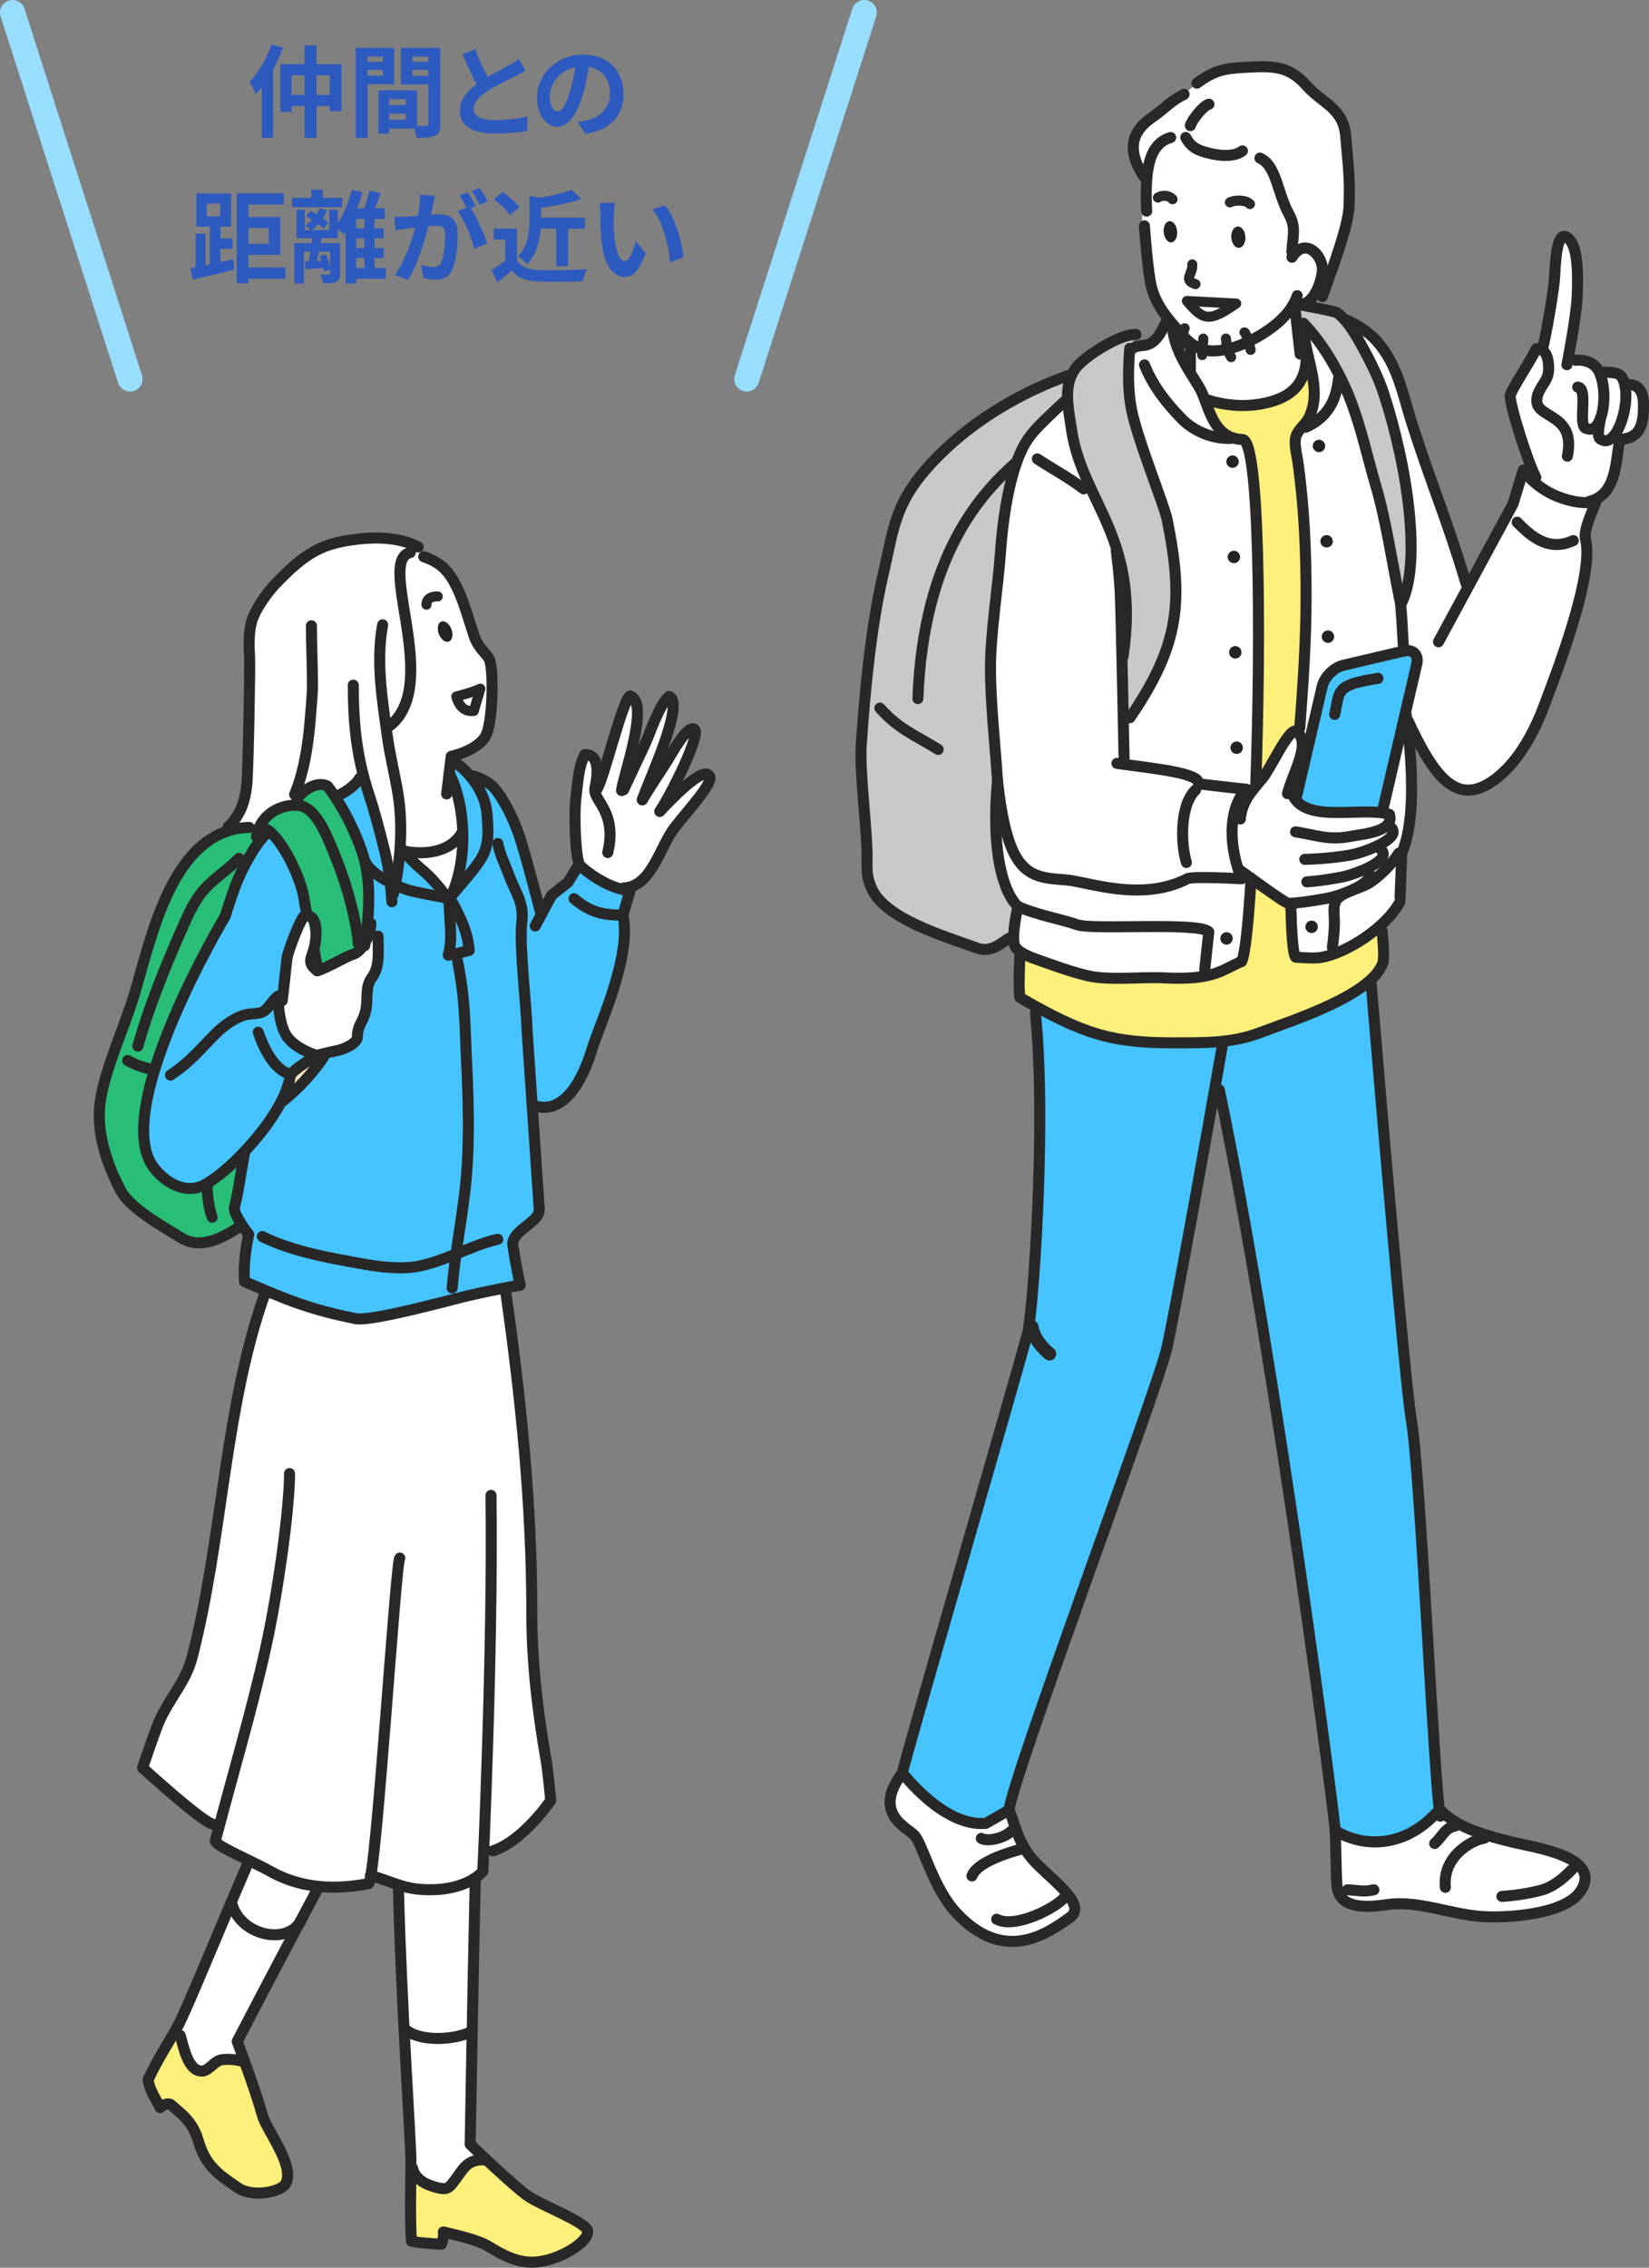 <?xml version="1.0" encoding="UTF-8"?>
<svg id="_レイヤー_2" data-name="レイヤー 2" xmlns="http://www.w3.org/2000/svg" viewBox="0 0 328.73 451.75">
  <rect x="0" y="0" width="328.73" height="451.75" fill="#808080" stroke="none"/>
  <defs>
    <style>
      .cls-1 {
        stroke: #98deff;
        stroke-width: 5px;
      }

      .cls-1, .cls-2, .cls-3, .cls-4 {
        fill: none;
        stroke-linecap: round;
        stroke-linejoin: round;
      }

      .cls-2 {
        stroke-width: 2.65px;
      }

      .cls-2, .cls-3, .cls-4 {
        stroke: #282828;
      }

      .cls-3 {
        stroke-width: 2px;
      }

      .cls-4 {
        stroke-width: 2.2px;
      }

      .cls-5 {
        fill: #46c4ff;
      }

      .cls-5, .cls-6, .cls-7, .cls-8, .cls-9, .cls-10, .cls-11, .cls-12 {
        stroke-width: 0px;
      }

      .cls-6 {
        fill: #28be78;
      }

      .cls-7 {
        fill: #2d5abe;
      }

      .cls-8 {
        fill: #232323;
      }

      .cls-9 {
        fill: #c8c8c8;
      }

      .cls-10 {
        fill: #fff;
      }

      .cls-11 {
        fill: #ffef7b;
      }

      .cls-12 {
        fill: #f5e5c0;
      }
    </style>
  </defs>
  <g id="_イラスト" data-name="イラスト">
    <g>
      <path class="cls-10" d="m301.21,366.9c-4.57-1.15-11.52-3.31-14.91-6.75l-20.13,4.51c.18,3.72.16,8.66.38,11.06.41,4.52,5.62,4.33,10.04,3.69,6.09-.89,12.63,1.96,18.79,2.38,4.91.34,16.5-.35,19.65-4.97,4.76-6.98-9.26-8.78-13.8-9.92Z"/>
      <path class="cls-10" d="m205.77,370.32c-3.07-3.57-3.71-7.96-4.61-9.73l-21.27-7.42c-6.16,8.22,1.07,10.86,2.46,12.53,1.67,2,3.7,10.48,8.32,15.41,9.42,10.05,17.87,4.31,22.68.81,3.6-2.63-4.54-8.04-7.59-11.59Z"/>
      <path class="cls-5" d="m285.79,345.85c-1.35-20.98-3.14-55.53-4.43-62.93-1.31-7.49-6.54-69.25-8.01-86.89l-33.36,1.13-33.8,2.56c2.68,22.09-.28,62.04-1.32,65.84-3.88,14.14-24.55,85.13-24.97,87.6,0,0,8.21,10.85,16.64,10.06l4.63-2.64c.41-5.75,29.64-84.08,31.43-91.94,1.24-5.44,6.16-32.33,10.04-54.39l.44,2.83c11.3,54.06,23.17,146.21,23.11,147.58,5.94,3.57,13.87,3.18,20.03-3.39l-.41-15.43Z"/>
      <path class="cls-9" d="m227.3,71.6c-10.02.58-27.89,6.74-40.35,19.36-8.61,8.72-8.62,13.66-10.93,23.65-2.41,10.42-3.62,23.16-4.34,33.98-.34,5.15,1.21,17.02,1.17,22.09-.02,2.5-.14,3.94.88,6.25,2.6,5.93,13.5,9.25,20.95,11.91,4.59,1.64,7.61-2.34,10.48-3.7l39.85-107.43c-4.37-2.35-12.88-6.4-17.71-6.12Z"/>
      <path class="cls-10" d="m318.12,99.96s-2.85.81-7.53-1.02c-4.68-1.83-6.92-5.29-6.92-5.29l-2.04,6.72-9.04,16.72c-.1-.31-.21-.59-.32-.84-1.08-2.34-6.74-20.15-10.88-32.19-1.88-5.45-2.79-11.5-6.9-16.08-3.76-4.19-11.74-7.4-16.95-4.44l1.64,6.98s2.17,7.91-7.69,10.17c-9.86,2.26-11.04-1.13-11.04-1.13l-3.15-5.86-.39-6.51c-3.05-1.02-3.47-3.33-4.27-3.46-1.05-.16-1.79,3.93-4.48,4.88-8.55,3.05-14.6,9.99-18.38,13.61-3.66,3.51-5.72,7.37-7.39,12.02-1.89,5.25-2.53,10.02-2.92,15.62-.48,7.01-2.01,16.19-2.01,23.21s.45,11.46,1.2,20.75c1.02.41-1.36,10.31-.54,17.1.81,6.78,4.19,8.8,4.19,8.8.04,3.77-1,6.95.01,8.68,0,0,6.11,3.96,13.44,5.86,8.95.81,12.45,1.16,24.69.54,5.43-.27,6.88-3.56,12.48-5.7,0,0,4.07,2.98,6.78,1.9,0,0,.81,0,6.51-1.09,5.7-1.09,12.82-10.18,12.82-10.18l.39-9.75s1.47-3.37,2.26-9.92l-1.34-17.6c.86-1.74.4,1.18.4,1.18,5.24,11.4,9.65,16.43,16.23,12.32,5.29-3.3,8.8-9.87,10.97-15.72,1.9-5.11,9.97-25.64,8.14-32.77-.5-1.96,1.52-5.88,2.04-7.53Z"/>
      <path class="cls-11" d="m275.45,184.22s-7.33,8.41-17.16,6.45c-3.53-.7,1.97-58.28,2.24-67.24.27-8.96-2.09-36.74-2.09-36.74,0,0,3.72-3.97,3.72-8.04s-1.53-6.7-1.53-6.7c0,0-2.96,7.79-9.13,8.74-6.17.95-11.04-1.13-11.04-1.13l3.24,6.96s4.88.27,5.97,3.8.85,35.81.85,35.81c0,0,.24,29.31-.03,37.45-.27,8.14-2.98,27.95-2.98,27.95l-7.06,3.26-23.48-.4-13.64-4.27c-.19,4.08-.23,7.35,0,8.57,12.54,7.3,18.33,9.05,30.59,9.03,6.18,0,11.65.12,17.25-2.02,6.03-2.3,22.61-7.48,24.56-14.1.41-2.88-.01-5.5-.28-7.4Z"/>
      <path class="cls-5" d="m279.83,129.71l-12.05,2.84c-1.87.44-3.76,2.33-4.19,4.2l-8.76,37.56c-.44,1.87.74,3.04,2.61,2.6l12.05-2.84c1.87-.44,3.76-2.33,4.19-4.2l8.76-37.56c.44-1.87-.74-3.04-2.61-2.6Z"/>
      <path class="cls-10" d="m277.33,164.86s.7.8-.33-2.63c-5.58-1.74-18.15,2.38-19.63-5.02l-.51.15c1.3-4.19,4.51-9.65,1.5-11.73-1.5-.51-5.06,7.45-6.66,9.37-1.97,2.35-1.69,1.8-1.69,1.8-.2.09-.59.13-1.14.14-3.62,5.12-5.21,10.32-1.95,16.31.03,0,.07,0,.1,0l.25-.98c2.22,3.2,8.92,7.72,9.6,7.7,1.93-.06,4.71-.44,7.89-1.05,2.41-.46,10.11-3.21,7.89-5.42,0,0,4.12-2.78,2.71-4.19l-1.27-.58c2.44-1.09,4.53-2.57,3.24-3.86Z"/>
      <path class="cls-10" d="m324.69,76.6l-.72.48c-.09-.51-.2-.99-.38-1.43-.6-1.47-1.8-1.41-3.68-1.53,0,0-.71.79-1.17-.15-.79-1.59-1.65-2.17-3.7-2l-2.34-.66s1.52-8.02,1.7-12.09c.12-2.74.38-9.07-1.35-11.27-2.99-3.81-2.98,5.95-3.18,7.88-.39,3.83-2.43,13.93-2.43,13.93-.32-.2-.7-.31-1.19-.27-.75,1.81-4.96,8.11-5.17,9.26-.27,1.49,2.59,10.42,4.23,13.51l-.86,2.23c3.64,3.24,7.84,5.23,12.18,5.98.06-.2.12-.39.17-.56,5.44-1.34,6.07-11.04,6.07-11.04l.08-1.36c2.35-.07,4.4-1.04,4.64-5.17.16-2.77.09-5.65-2.9-5.73Z"/>
      <path class="cls-9" d="m275.83,78.34c-1.03-3.16-2.66-6.35-4.25-9.27-.99-1.82-2.81-5.12-5.01-6.76-.42-.31-7.53-.5-7.95-.56l.24,2.41c.94.94,2.24.44,3.07,1.61,0,0,6.72,11.6,12.25,30.73,1.74,6,2.96,13.14,4.17,19.53l-.18,7.19c5.39-8.32,2.55-29.79-2.37-44.88Z"/>
      <path class="cls-9" d="m232.68,103.6c-.53-2.63-4.43-12.33-6.31-18.83l-1.15-15.37,1.23-2.77c-3.12-.09-9.07,3.7-11.32,5.93-3.45,3.42-2.19,8.44-1.55,12.86,1.91,13.1,6.78,12.51,10.31,30.69l-.54,11.13.54,17.64c9.86-15.41,12.11-24.7,8.8-41.28Z"/>
      <path class="cls-10" d="m268.9,28.27c-.47-2.35-.21-5.4-3.64-7.69-2.43-1.62-5.02-2.81-5.02-2.81,0,0-1.27-4.13-7.27-4.66-3.3-.29-11.24,1.1-11.24,1.1l-5.37,4.24s-5.78,3.76-8.08,5.14c-4.41,2.63-.74,10.79-.74,10.79l32.02,21.93,4.13,2.31,4.81-11.11s1.31-2.62,1.03-7.02c-.28-4.4-.63-12.21-.63-12.21Z"/>
      <path class="cls-10" d="m250.76,29.45s-6.91,3.4-10.89,1.23-5.22-3.49-5.22-3.49c0,0-4.25,1.4-5.56,3.41-1.32,2.01-1.38,12.01-1.38,12.01,0,0-.39,8.58,1.39,14.57,1.79,6,8.2,11.6,8.2,11.6v4.93s1.54,8.32,11.4,7.5c11.76-.98,11.91-9.24,11.91-9.24l-1.44-1.44-1.03-10.48s3.39,1.21,4.72-3.29c1.33-4.5.63-5.65-1.23-6.99-1.86-1.33-3.49,0-3.49,0l-.15-5.44-7.25-14.9Z"/>
      <g>
        <path class="cls-4" d="m228.14,44.99c.29,4.14.75,8.82,1.25,11.48.8,4.23,3.65,7.37,6.59,10.57,2.97,3.24,5.67,3.27,9.33,2.36,3-.74,11.4-4.62,13.29-10.5"/>
        <path class="cls-3" d="m237.68,52.67c.14,2.06-1.92,3.08.64,3.93"/>
        <path class="cls-8" d="m245.46,47.35c.08,1.17.78,2.08,1.55,2.02.78-.06,1.34-1.05,1.26-2.22-.08-1.17-.78-2.08-1.55-2.02-.78.06-1.34,1.05-1.26,2.22Z"/>
        <path class="cls-8" d="m231.99,46.29c.11,1.17.8,2.07,1.53,2,.74-.07,1.25-1.07,1.14-2.24-.11-1.17-.8-2.06-1.54-1.99-.74.07-1.25,1.07-1.14,2.24Z"/>
        <path class="cls-4" d="m233.37,27.4c-4.56,1.3-5.15,7.03-4.78,14.65"/>
        <path class="cls-4" d="m257.56,51.25c2.65-4.24,6.33-.24,6.05,2.76-.2,2.13-1.77,7.31-5.19,6.58"/>
        <path class="cls-3" d="m245.18,40.32c.71-.44,3.1-.62,4,.33"/>
        <path class="cls-3" d="m230.83,39.36c.71-.44,2.02-.62,2.92.33"/>
        <path class="cls-4" d="m238.6,16.57c3.6-2.63,5.47-2.94,10.1-3.18,5.17-.27,8.3-.23,11.74,3.65,3.25,3.66,7.38,4.46,7.84,10.19.47,5.87.89,8.13.64,14.01-.17,3.9-3.34,12.39-5.31,17.83"/>
        <path class="cls-4" d="m251.17,31.5c3.29,1.44,3.49,7.01,5.75,11.09,1.51,2.72.78,4.38.62,7.6"/>
        <path class="cls-4" d="m236.05,18.79c-2.69,1.31-3.72,2.75-6.34,4.56-2.88,1.99-5.96,5.38-1.65,11.85"/>
        <path class="cls-3" d="m236.61,59.96c3.38,4,4.47,4.19,9.83.51l-9.83-.51Z"/>
        <path class="cls-4" d="m241.01,20.76c-1.05.19-3.43,3.15-3.71,4.27"/>
        <path class="cls-4" d="m273.35,196.03c1.47,17.63,6.7,79.4,8.01,86.89,1.8,10.3,4.56,73.17,5.75,78.88"/>
        <path class="cls-4" d="m286.2,361.29c-6.16,6.57-14.1,6.97-20.04,3.38.51,2.04-11.59-92.53-23.09-147.58"/>
        <path class="cls-4" d="m243.77,207.74c-3.99,22.91-9.81,54.91-11.18,60.91-1.79,7.86-31.02,86.19-31.43,91.94l-4.63,2.64c-8.42.78-16.64-10.06-16.64-10.06.42-2.47,21.09-73.46,24.97-87.6,1.01-3.68,3.82-41.27,1.56-63.69"/>
        <path class="cls-4" d="m287.44,360.87c3.4,3.44,9.21,4.88,13.78,6.03,4.54,1.14,18.56,2.94,13.8,9.92-3.15,4.63-14.74,5.31-19.65,4.97-6.16-.42-12.7-3.27-18.79-2.38-4.42.65-9.63.83-10.04-3.69-.22-2.4-.19-7.34-.38-11.06"/>
        <path class="cls-4" d="m313.37,372.44c-1.98,2.04-4.03,3.56-6.16,4.11-2.65.69-5.33,1.08-7.81,1.23"/>
        <path class="cls-4" d="m295.91,366.18c-2.52.37-8.39,3.63-7.77,9.79"/>
        <path class="cls-4" d="m290.11,363.75c-2.22.49-2.34,1.88-4.11,3.49"/>
        <path class="cls-4" d="m273.88,376.47c-2.27.45-2.45.16-5.25-.01"/>
        <path class="cls-4" d="m201.16,360.59c.9,1.77,1.54,6.15,4.61,9.73,3.04,3.55,11.19,8.96,7.59,11.59-4.81,3.51-13.26,9.24-22.68-.81-4.62-4.93-6.65-13.41-8.32-15.41-1.4-1.67-8.63-4.31-2.46-12.53"/>
        <path class="cls-4" d="m212.55,377.19c.32,1.63-9.73,7.37-13.86,5.14"/>
        <path class="cls-4" d="m204.22,368.21s-9.23,2.11-10.46,5.5"/>
        <path class="cls-4" d="m201.58,364.78c-1.37,1.42-4.78,2.16-5.96,1.44"/>
        <line class="cls-4" x1="258.25" y1="62.21" x2="259.18" y2="70.53"/>
        <line class="cls-4" x1="237.3" y1="68.78" x2="237.3" y2="73.71"/>
        <path class="cls-4" d="m260.41,70.94c0,6.57-4.37,8.6-8.63,9.45-3.93.78-7.81.35-11.33-.81"/>
        <path class="cls-4" d="m268.27,63.7c2.45,1.03,4.68,2.57,6.21,4.28,4.11,4.58,5.16,10.59,6.9,16.08,3.88,12.2,7.27,19.96,10.88,32.19"/>
        <path class="cls-4" d="m247.26,163.14c.34-3.36,1.85-5.04,4.44-8.13,1.6-1.91,5.16-9.87,6.66-9.37,3.19,2.2-.6,8.2-1.71,12.46"/>
        <path class="cls-4" d="m257.36,157.22c1.48,7.39,14.05,3.28,19.63,5.02,1.05,3.49-5.37,3.91-7.78,4.38-4.32.82-6.71-.24-10.94-.91"/>
        <path class="cls-4" d="m277.33,164.86c2.22,2.22-5.48,4.96-7.89,5.42-4.32.83-9.33.91-9.33.91"/>
        <path class="cls-4" d="m275.36,169.3c2.22,2.22-5.48,4.96-7.89,5.42-4.32.83-6.95.95-6.95.95"/>
        <path class="cls-4" d="m272.64,173.49c2.22,2.22-5.48,4.96-7.89,5.42-3.18.61-5.96.99-7.89,1.05-.68.02-9-6.15-9.85-6.72"/>
        <path class="cls-4" d="m275.63,161.45l6.8-29.15c.44-1.87-.74-3.04-2.61-2.6l-12.05,2.84c-1.87.44-3.76,2.33-4.19,4.2l-5.13,22"/>
        <path class="cls-3" d="m248.09,66.21c.34.1,1.04,2.7,1.23,3.49"/>
        <path class="cls-3" d="m244.39,67.45c.1,1.27.35,2.6,1.03,3.7"/>
        <path class="cls-3" d="m239.87,67.45c.04,1.12-.27,2.19-.21,3.29"/>
        <path class="cls-3" d="m236.17,65.39c-.54,1.11-.47,2.32-.82,3.49"/>
        <path class="cls-4" d="m224.09,151.25s-.6-30.18-.77-33.21c-.21-3.88-.59-6.54-.79-8.38"/>
        <path class="cls-4" d="m212.2,79.97c-.81.73-1.61,1.49-2.42,2.26-3.66,3.51-5.38,5.08-7.06,9.72-1.89,5.25-2.87,12.31-3.26,17.91-.48,7.01-2.01,16.19-2.01,23.21s.96,15.47,1.4,22.45c2.04,18.52,6.08,19.27,13.43,19.74,4.43.29,15.07,4.57,24.42-.2,1.1-.56,10.69,0,10.79,0,0,0-2.24-5.29-1.83-10.58.41-5.29,2.82-7.26,2.82-7.26-1.66-.12-9.54-1.08-9.54-1.08.35-2.2-9.16-3.05-16.28-4.07"/>
        <path class="cls-4" d="m232.64,63.74c-2.85,6.72-4.8,4.37-6.68,5.57"/>
        <path class="cls-4" d="m259.84,64.42c3.89,3.9,7.44,10.16,9.43,15.4,2.24,5.9,3.27,11.09,4.93,16.69,2.06,6.96,3.33,15.49,4.76,22.55"/>
        <path class="cls-4" d="m258.41,60.59c.42.06,7.74,1.41,8.16,1.72,2.2,1.64,4.01,4.94,5.01,6.76,1.59,2.91,3.22,6.11,4.25,9.27,4.92,15.09,7.49,33.97,3.55,41.84"/>
        <path class="cls-4" d="m212.78,74.87c-8.62,3.09-18.23,8.39-25.83,16.08-8.61,8.72-8.62,13.66-10.93,23.65-2.41,10.42-3.62,23.16-4.34,33.98-.34,5.15,1.21,17.02,1.17,22.09-.02,2.5-.14,3.94.88,6.25,2.6,5.93,13.5,9.25,20.95,11.91,2.76.99,4.48-.62,6.41-1.91"/>
        <path class="cls-4" d="m175.41,141.06c3.69,4.15,6.85,5.29,11.62,8.23"/>
        <path class="cls-4" d="m225.22,69.4c-.29,3.86-.48,8.04.38,12.32,1.19,5.97,6.47,18.79,7.09,21.88,3.2,15.99,2.6,24.72-7.44,39.38"/>
        <path class="cls-4" d="m226.45,66.63c-3.12-.09-9.07,3.7-11.32,5.93-3.45,3.42-2.19,8.44-1.55,12.86,2.16,14.79,13.84,21.46,10.31,45.34"/>
        <path class="cls-4" d="m202.72,91.96c-7.06,6.24-18.64,18.46-19.74,47.2"/>
        <path class="cls-4" d="m236.38,27.39c.93,1.69,1.89,2.32,3.7,2.87,2.18.67,5.66,1.26,7.6-.2"/>
        <path class="cls-4" d="m278.96,119.06c.45,1.38.55,6.01.86,10.65"/>
        <path class="cls-4" d="m306.17,95.12c-1.63-3.09-5.36-14.89-5.09-16.38.21-1.15,4.42-7.44,5.17-9.26,2.09-.18,2.46,2.25,2.48,3.78.04,2.44-1.31,3.17-2.06,5.07-2.19,5.57,7.74,2.99,5.79,12.54"/>
        <path class="cls-4" d="m307.49,69.56c.52-1.9,1.99-9.91,2.38-13.74.2-1.93.19-11.68,3.18-7.88,1.73,2.2,1.47,8.52,1.35,11.27-.18,4.07-2.03,13.45-2.03,13.45"/>
        <path class="cls-4" d="m314.52,77.11c2.25.23-.18,8.11,1.81,8.26,3.13,1.31,4.51-7.17,2.41-11.4-.79-1.59-2.61-2.37-4.65-2.2"/>
        <path class="cls-4" d="m319.08,83.23c-.37,2.04-.82,4.13.18,4.35,3.01,1.8,6.14-7.51,4.33-11.92-.6-1.47-1.8-1.41-3.68-1.53"/>
        <path class="cls-4" d="m324.69,76.6c2.98.08,3.06,2.96,2.9,5.73-.24,4.13-2.28,5.1-4.64,5.17"/>
        <path class="cls-4" d="m322.83,88.05c-.79,4.15-.59,10.52-6.03,11.85"/>
        <path class="cls-4" d="m286.77,127.85l14.86-27.48,2.04-6.72s2.24,3.46,6.92,5.29c4.68,1.83,7.53,1.02,7.53,1.02-.51,1.65-2.54,5.57-2.04,7.53,1.83,7.12-6.24,27.66-8.14,32.77-2.17,5.85-5.68,12.41-10.97,15.72-6.57,4.11-10.99-.92-16.23-12.32"/>
        <path class="cls-4" d="m275.53,185.44c.2,2.36.42,4.6.2,6.18-1.95,6.62-18.53,11.8-24.56,14.1-5.6,2.14-11.07,2.01-17.25,2.02-12.26.01-18.05-1.74-30.59-9.03-.24-1.22-.2-4.49,0-8.57"/>
        <path class="cls-4" d="m266.07,142.32c.62-2.67.46-4.43,2.26-5.5,1.68-1,4.46-1.33,6.37-1.69"/>
        <path class="cls-4" d="m202.92,180.56c3.46,1.63,8.61,2.53,11.83,3.66,3.14,1.1,24.6-.61,26.22,1.43l-.81,7.53"/>
        <path class="cls-4" d="m228.16,72.69c1.61,4.1,4.35,7.62,7.45,10.77,2.36,2.4,6,3.99,9.65,3.88"/>
        <path class="cls-4" d="m249.41,174.95c-.56,9.19-1.24,15.6-1.92,16.6"/>
        <path class="cls-4" d="m233.86,66.18c.66,4.04,3.01,7.39,5.13,10.83,2.03,3.28,2.4,10.33,8.71,10.54,3.42.11,3.69,38.23,2.65,68.45"/>
        <path class="cls-4" d="m198.85,155.53c-1.83,20.56,4.07,25.03,4.07,25.03,0,0-1.38,6.1-.62,7.84.65,1.49,3.58,2.45,5.01,2.95,3.18,1.12,6.35,2.3,9.64,3.05,4.19.95,10.75.18,15.07.4,10.04.52,11.54-1.6,15.47-3.26"/>
        <path class="cls-4" d="m257.35,181.1c.08,3.42.33,8.97.93,9.57,0,0,3.53.33,5.09.06,5.07-.89,12.78-5.8,15.67-10.99.07-.12.39-9.75.39-9.75,3.88-8.84.81-27.28.92-27.52"/>
        <path class="cls-4" d="m259.84,64.42c0,6.5,3.97,12.66,1.14,18.7-.62,1.32-2.06,2.33-2.55,3.59-.57,1.44.06,3.67.27,5.1,1.3,8.97,1.68,18.15,1.67,27.23-.01,8.68-.6,17.34-1.26,25.99"/>
        <path class="cls-4" d="m278.84,169.98c-1.39,2.17-3.42,4.19-5.54,5.7-1.75,1.25-5.47,1.89-6.77,3.46-.92,1.11-.49,3.27-.51,4.77-.02,2.21-.41,4.8-.41,4.8"/>
        <path class="cls-4" d="m238.34,157.36c-3.21,3.1-2.93,10.9-1.83,14.45"/>
        <path class="cls-4" d="m302.45,104.03c3.07,3.18,6.5,5.81,11.19,3.66"/>
        <path class="cls-4" d="m260.32,85.11c4.16-1.87,6.05-5.14,6.5-9.62"/>
        <path class="cls-8" d="m246.95,91.96c0,.69-.56,1.24-1.24,1.24s-1.24-.56-1.24-1.24.56-1.24,1.24-1.24,1.24.56,1.24,1.24Z"/>
        <path class="cls-8" d="m247.22,110.95c0,.69-.56,1.24-1.24,1.24s-1.24-.56-1.24-1.24.56-1.24,1.24-1.24,1.24.56,1.24,1.24Z"/>
        <path class="cls-8" d="m247.5,129.95c0,.69-.56,1.24-1.24,1.24s-1.24-.56-1.24-1.24.56-1.24,1.24-1.24,1.24.56,1.24,1.24Z"/>
        <path class="cls-8" d="m247.77,148.95c0,.69-.56,1.24-1.24,1.24s-1.24-.56-1.24-1.24.56-1.24,1.24-1.24,1.24.56,1.24,1.24Z"/>
        <circle class="cls-8" cx="244.51" cy="186.94" r="1.24"/>
        <path class="cls-8" d="m264.18,88.84c0,.69-.56,1.24-1.24,1.24s-1.24-.56-1.24-1.24.56-1.24,1.24-1.24,1.24.56,1.24,1.24Z"/>
        <path class="cls-8" d="m265.7,107.83c0,.69-.56,1.24-1.24,1.24s-1.24-.56-1.24-1.24.56-1.24,1.24-1.24,1.24.56,1.24,1.24Z"/>
        <path class="cls-8" d="m265.97,126.83c0,.69-.56,1.24-1.24,1.24s-1.24-.56-1.24-1.24.56-1.24,1.24-1.24,1.24.56,1.24,1.24Z"/>
        <path class="cls-8" d="m262.71,184.63c0,.69-.56,1.24-1.24,1.24s-1.24-.56-1.24-1.24.56-1.24,1.24-1.24,1.24.56,1.24,1.24Z"/>
        <path class="cls-4" d="m206.79,91.42c3.08,2.04,6.28,3.71,9.23,5.97"/>
        <path class="cls-2" d="m205.71,264.33c.29,2.23,2.32,4.43,3.52,5.37"/>
      </g>
    </g>
    <g>
      <path class="cls-10" d="m45.82,379.61c-4.67,11.02-9.13,21.78-10.41,24.08.38,1.31.71,2.45.75,2.58.61,2.22,1.52,6.26,4.06,6.31,1.34.02,2.39-1.84,3.71-2.19,1-.26,4.35.3,4.92.55-.88-2.45-1.56-4.27-1.56-4.27,0,0,5.71-10.91,11.52-21.88-5.9,2.44-10.25-.59-12.99-5.18Z"/>
      <path class="cls-10" d="m58.08,386.1c6.41-12.11,13.83-25.88,16.66-30.24l-17.25-1.85c-2.18,3.46-7.03,14.66-11.67,25.6,2.73,4.59,7.44,7.28,12.26,6.49Z"/>
      <path class="cls-11" d="m48.85,410.94c-.58-.25-1.02-.44-1.12-.46-1.18-.25-2.81-.35-3.81-.09-1.31.35-2.36,2.21-3.71,2.19-2.54-.05-3.46-4.09-4.06-6.31-.03-.13-.37-1.27-.75-2.58,0,0,0,.02-.01.03-2.52,4.5-3.7,6.01-5.87,10.56.28,2.16,1.49,3.72,2.38,5.58,1.44-1.19,2.17-.58,2.17-.58,1.87,1.73,4.27,3.15,5.44,7.17,1.5,5.13,4.21,6.84,7.87,9.36,3.06,2.11,8.77.76,9.56-.78,1.9-3.67-3.84-10.64-4.66-13.68-.71-2.64-2.26-7.09-3.44-10.4Z"/>
      <path class="cls-11" d="m105.29,437.5c-1.75-1.2-5.49-4.61-8.24-7.19-.35-.02-.58-.03-.62-.03-3.39-.18-4.22,2.08-5.95,4.3-.9,1.16-1.32,1.74-3.25,1.23-1.21-.32-3.71-.98-4.7-3.05-.03-.07-.27-.52-.61-1.16-.02,4.86-.2,10.23.11,14.89,2.05.41,3.49.41,5.96.62.67-1.75.41-2.46.41-2.46,2.48.59,6.76,1.51,9.09,2.93,4.57,2.78,7.86,4.06,12.96,2.26,3.5-1.23,6.92-3.68,6.7-5.39-.22-1.72-9.27-5.14-11.86-6.93Z"/>
      <path class="cls-10" d="m94.11,405.48c.38-20.72.97-49.69,1.36-55.88l-15.41,4.31c-1.45,8.33-.56,31.49.42,50.23,4.54,1.75,9.34,2.44,13.62,1.33Z"/>
      <path class="cls-10" d="m94.11,405.48c-4.28,1.11-9.08.42-13.62-1.33.69,13.17,1.43,24.15,1.43,26.27,0,.38,0,.78,0,1.17.34.64.58,1.09.61,1.16.99,2.07,3.49,2.73,4.7,3.05,1.93.51,2.35-.07,3.25-1.23,1.73-2.22,2.55-4.47,5.95-4.3.03,0,.27.01.62.03-1.88-1.76-3.31-3.14-3.31-3.14,0,0,.15-9.39.38-21.69Z"/>
      <path class="cls-10" d="m108.87,350.68c-1.68-9.61-2.86-19.37-2.85-29.18.02-21.84-2.23-43.42-5.29-64.72l-48.03,1.22c-8.01,22.74-8.28,48.51-14.41,72.2-1.29,4.98-4.75,8.33-6.72,13.1-.86,2.07-3.15,8.85-3.15,8.85,0,0,11.98,10.96,14.11,11.26l1.22.18c-.27,1.03-.55,2.07-.81,3.08-.24.9,7.43,4.11,10.99,6.11,7.56,4.23,15.28,3.22,19.54,2.44.13-.02.27-.61.42-1.62,5.04,1.47,6.83,2.92,12.17,2.85,7.44-.1,10.21-3.66,10.21-3.66,0,0,.23-2.1.56-5.75l1.47,1.68c6.11-2.04,11.51-10.06,11.51-10.06,0,0-.52-5.65-.92-7.97Z"/>
      <path class="cls-6" d="m26.77,198.12c-1.9,6.85-5.4,13.73-6.66,20.53-1.17,6.3,1.03,12.97,3.99,18.58,1.85,3.52,8.63,7.25,12.03,9.36,4.06,2.52,9.57-.51,15.11-5.75l6.78-30.5-5.85-44.68c-15.41-4.31-21.26,17.56-25.39,32.46Z"/>
      <path class="cls-10" d="m89.7,178.47c1.06-4.23,2.11-8.46,2.39-12.68-.28.54-.63,1.02-1.03,1.45l-.48.45c-2.47,2.14-6.54,2.66-10.59,1.72,2.9,3.36,7.62,4.89,9.71,9.06Z"/>
      <path class="cls-10" d="m141.38,154.53c-1.18-1.77-6.65,3.77-9.58,6.7,2.44-3.88,7.83-14.79,6.7-15.89-1.33-1.29-4.7,4.99-5.46,6.19-1.15,1.81-2.61,4-3.93,6.08l-.22-.53c2.18-5.41,7.28-17.2,4.51-18.36-2.05,1.68-3.79,7.33-4.94,9.78-1.38,2.92-2.71,5.75-4.16,8.83l-.39.14c.3-2.85,5.73-17.67,1.68-18.83-1.52.92-5.26,16.71-6.59,18.59,0,0-.3-.45-.11-1.91.26-2.02.32-5.13-2.3-5.01-1.27,2.2-1.46,6.05-1.79,8.64-.32,2.57-.22,9.56.47,12.48,3.24,2.39,6.57,4.6,10.32,5.99l.36-1.3c5.66-.24,5.51-7.36,8.51-11.24,2.94-3.81,8.06-9.21,6.91-10.37Z"/>
      <path class="cls-10" d="m97.54,131.35c-.41-1.03-2.21-2.16-3.05-4.7-.99-3.02-1.83-5.98-2.84-8.36-1.94-4.55-5.04-7.33-8.53-8.56l-1.33.34c-2.83.6-2.21,5.26-1.28,11.08,1.3,8.11,2.68,19.16-3.24,24.01l-4.19,10.55c2.73,4.63,5.2,9.27,6.4,13.9,8.32,2.17,16.54-2.98,12.1-13.42l-2.46.41.82-5.96s5.12-1.03,6.85-4.02c1.4-2.42,1.71-12.9.75-15.29Z"/>
      <path class="cls-5" d="m125.59,177.43c-3.74-1.39-7.07-3.6-10.32-5.99.02.08-2.08,4.26-2.06,4.33,0,0-4.41,4.39-4.88,5.02l-3.12-11.26c-1.44-4.52-6.43-12.33-7.87-13.97-.58-.67-3.8-1.36-3.8-1.36l-3.6-3.54s-.59,2.78-.4,3.34l2.65,6.04c.03,1.52.48,4.67-.09,5.75-.28,4.23-1.33,8.46-2.39,12.68-2.09-4.17-6.81-5.7-9.71-9.06-.21-.05-7.48-14.54-7.48-14.54,0,0-14.06,7.78-17.5,9.5-2.49,1.24-3.02,2.59-4.5,4.97-2.52,4.07-3.73,7.01-5.58,13.1,0,0-20.51,37.5-16.51,47.05,1.66,3.96,7.16,8.8,10.6,6.96,3.26-1.74,6.99-4.97,10.22-8.3-.73,4.7-2.21,8.8-2.38,13.01-.06,1.44,2.71,4.75,2.71,4.75,0,0-1.08,5.92-.85,9.38,8.63,3.7,12.94,5.55,22.18,7.39,3.11.62,19.04-3.78,22.13-4.51,5.92-1.4,10.66-2.15,10.66-2.15,0,0-.94-3.27-.94-9.43l4.61-4.88c-.05-2.09-.66-11.14-1.32-20.57,3.8,1.78,9.83-.95,13.8-17.97,1.02-4.38,6.24-16.55,4.85-20.2-.23-.6.87-5.52.87-5.52v-.03Z"/>
      <path class="cls-10" d="m75.56,187.84l-1.64-3.9c.13,1.83-1.62,5.63-3.49,6.16-1.44.41-5.22,2.75-7.19,3.29-2.46-1.85-.22-2.62-.41-5.55-.09-1.34.39-5.43-1.93-5.51-.02-.22-2.09,3.48-3.65,8.17-1.28,3.84-.88,10.52-1.43,11.87.68,4.61,5.92,8.29,8.55,7.6,1.09-.29,6.88-2.12,6.88-3.44,0-2.26,1.05-2.78,1.6-4.98.63-2.49-.21-4.81,1.33-6.88,1.62-2.19,1.39-4.09,1.39-6.83Z"/>
      <path class="cls-6" d="m72.5,189.23c1.13-7.18,1.9-12.85-.31-19.47-1.47-4.41-4.05-9.47-6.89-13.15-2.23-1.22-6.18,1.88-6.75,3.82-3.66.16-6.84,2.54-7.42,6.24l3.04-1.02c2.28,3.17,5.96,10.3,6.4,13.14.66,4.16,1.61,8.11,2.36,12.11l.31,2.48,9.26-4.15Z"/>
      <path class="cls-12" d="m60.64,211.57l-4.35,5.87.19,1.83c4.93-3.08,7.55-7.7,8.47-9.4l-4.31,1.69Z"/>
      <path class="cls-10" d="m80.52,121.16c-.77-4.82-1.32-8.83.11-10.42l2.75-1.79c-3.9-2.05-8.84-1.96-12.26-1.54-3.61.45-6.46,1.09-9.61,3.12-2.3,1.48-4.53,3.65-6.46,5.64-1.75,1.81-4.12,5.13-4.83,7.5-.65,2.13-.6,4.86-.46,7.14.12,1.86-.26,23.04-.57,25.7-.1.82-.23,1.62-.42,2.39-.53,2.18-.65,3.06-2.46,4.75-.36.33-.77.76-1.12,1.13l6.51.11s.77-2.52,3.24-3.95c2.46-1.44,3.14-.8,3.14-.8,0,0,3.95-3.82,5.8-4.03,1.85-.2,3.18,2.26,3.18,2.26l5.75-1.95,1.39,3.54,1.32,4.99c.37,1.38.72,2.77,1.08,4.18,1.01,4.03,1.23,6.48,1.54,10.49l.31-1.54c1.37-6.28,1.95-13.42.92-19.8-.63-3.9-1.87-8.75-2.4-12.65-.02-.13.86-1.13.86-1.13,5.92-4.84,4-15.22,2.69-23.33Z"/>
      <g>
        <path class="cls-8" d="m90,125.35c.4,1.1.17,2.2-.53,2.46-.7.26-1.59-.43-2-1.53-.4-1.1-.17-2.21.53-2.46.7-.25,1.59.43,2,1.54Z"/>
        <path class="cls-4" d="m84.47,110.9c3.49,1.23,5.25,2.85,7.19,7.39,1.01,2.37,1.85,5.34,2.84,8.36.84,2.54,2.64,3.67,3.05,4.7.96,2.39.64,12.88-.75,15.29-1.73,2.98-6.85,4.02-6.85,4.02l-.91,7.5"/>
        <path class="cls-4" d="m81.79,110.08c-6.78,1.44,6.2,26.1-3.97,34.42"/>
        <path class="cls-4" d="m62.08,124.66c0,3.87.21,7.77.21,11.7,0,2.26-.26,4.39-.42,6.57-.11,1.5-.67,9.58-3.14,15.33"/>
        <path class="cls-3" d="m95.76,137.19c-2.05.91-4.79,1.55-4.79,1.55,0,0,.62,3.29,3.49,2.88l1.3-4.43Z"/>
        <path class="cls-4" d="m94.74,374.38c-.51,22.95-1.01,52.79-1.01,52.79,0,0,8.61,8.31,11.55,10.33,2.59,1.78,11.64,5.21,11.86,6.93.22,1.72-3.2,4.16-6.7,5.39-5.1,1.79-8.39.52-12.96-2.26-2.33-1.42-6.62-2.33-9.09-2.93,0,0,.26.72-.41,2.46-2.46-.2-3.9-.2-5.96-.62-.33-5.03-.1-10.9-.1-16.06,0-3.48-1.98-32.42-2.49-54.11"/>
        <path class="cls-4" d="m63.1,376.68c-7.62,14.21-15.81,29.99-15.81,29.99,0,0,3.77,10.08,5,14.67.82,3.04,6.56,10.01,4.66,13.68-.8,1.54-6.5,2.89-9.56.78-3.66-2.52-6.38-4.23-7.87-9.36-1.17-4.02-3.57-5.44-5.44-7.17,0,0-.73-.61-2.17.58-.9-1.86-2.11-3.42-2.38-5.58,2.18-4.55,3.35-6.06,5.87-10.56,1.59-2.82,8.2-19.05,13.97-32.41"/>
        <path class="cls-4" d="m59.08,159.77c.48-1.94,3.96-4.38,6.22-3.15,2.84,3.67,5.42,8.74,6.89,13.15,1.93,5.77,1.42,12.27.51,18.61"/>
        <path class="cls-4" d="m56.26,199.34c.41-3.08.78-7.49,1.03-8.83.19-1.06,2.67-7.8,3.53-8.19,2.43-.03,2.34,3.23,2.02,5.52-.4,2.9-2.05,3.7.41,5.55"/>
        <path class="cls-4" d="m63.24,193.38c1.97-.54,5.75-2.88,7.19-3.29,1.88-.54,3.62-4.33,3.49-6.16"/>
        <path class="cls-4" d="m75.36,186.49c0,2.74.44,5.99-1.18,8.18-1.54,2.07-.7,4.39-1.33,6.88-.55,2.19-1.6,2.72-1.6,4.98,0,1.32-2.59,2.43-3.7,2.67-2.57.56-4.4,1.04-4.4,1.04"/>
        <path class="cls-4" d="m49.68,164.83c-15.36.38-19.49,21.96-22.91,33.29-2.06,6.8-5.4,13.73-6.66,20.53-1.17,6.3,1.03,12.97,3.99,18.58,1.85,3.52,8.63,7.25,12.03,9.36,3.52,2.19,7.63.5,11.69-2.29"/>
        <path class="cls-4" d="m42.29,242.48c-.68-1.8-.99-4.5-.98-5.92"/>
        <path class="cls-4" d="m47.63,171c-2.31,2.42-5.38,4.17-7.5,6.87-1.76,2.26-2.85,4.88-4.01,7.49-3.1,6.99-6.55,15.51-8.63,23.03"/>
        <path class="cls-4" d="m29.91,212.96c-1.57-.37-3.18-.96-4.46-1.7"/>
        <path class="cls-4" d="m71.7,155.02c-.81,1.49-3.28,3.1-4.57,3.55"/>
        <path class="cls-4" d="m94.31,154.58c1.88.54,3.46,1.53,4.26,2.45,1.44,1.64,3.7,5.55,5.14,10.06,1.47,4.61,4.08,14.79,4.08,14.79"/>
        <path class="cls-4" d="m64.45,210.67c-2.17,3.14-4.84,6.07-7.97,8.61"/>
        <path class="cls-4" d="m51.12,166.68c.62-3.9,4.11-6.37,8.02-6.28,3.71.08,5.92,5.79,7.69,10.18,2.16,5.34,3.37,9.87,4.21,14.38.18.97.3,1.97.37,2.99"/>
        <path class="cls-4" d="m62.69,189.64c.2,1.02.39,2.05.57,3.08"/>
        <path class="cls-4" d="m53.18,165.24c3.08,1.85,6.78,9.65,7.39,13.56.2,1.25.42,2.48.66,3.7"/>
        <path class="cls-4" d="m99.24,168.04c.58,2.67,1.01,3.06,2.35,6.61,1.35,3.57,2.91,5.13,2.42,9.24-.52,4.29.94,16.62,1.06,21.33l2.44,35.82c0,2.48-5.71,4.18-5.27,7.05.65,4.27,1.46,7.94,1.46,7.94,0,0-4.75.75-10.66,2.15-3.09.73-19.03,5.13-22.13,4.51-9.24-1.85-13.56-3.7-22.18-7.39-.2-3.08.18-6.22.85-9.38,0,0-3.18-4.06-2.84-5.43.89-3.6.95-5.02,2.04-10.99"/>
        <path class="cls-4" d="m83.37,108.96c-3.9-2.05-8.84-1.96-12.26-1.54-3.61.45-6.46,1.09-9.61,3.12-2.3,1.48-4.53,3.65-6.46,5.64-1.75,1.81-4.12,5.13-4.83,7.5-.65,2.13-.6,4.86-.46,7.14.12,1.86-.26,23.04-.57,25.7-.37,3.15-1.26,5.94-3.71,8.22"/>
        <path class="cls-4" d="m92.19,165.66c-1.87,3.71-6.81,4.9-11.79,3.86"/>
        <path class="cls-4" d="m115.33,171.68c-.74-2.77-.85-10.07-.52-12.71.32-2.59.52-6.45,1.79-8.64,2.62-.12,2.56,2.99,2.3,5.01-.24,1.81-.68,2.04.19,3.61.98,1.76,3.56,4.71,2.07,10.88"/>
        <path class="cls-4" d="m119,157.24c1.32-1.88,5.06-17.68,6.59-18.59,4.05,1.17-1.39,15.99-1.68,18.83"/>
        <path class="cls-4" d="m124.3,157.34c1.45-3.08,2.79-5.91,4.16-8.83,1.15-2.44,2.89-8.09,4.94-9.78,3.28,1.37-4.49,17.67-5.35,20.6"/>
        <path class="cls-4" d="m128.05,159.33c1.53-2.55,3.51-5.47,4.98-7.79.76-1.2,4.13-7.48,5.46-6.19,1.17,1.14-4.65,12.79-6.95,16.28"/>
        <path class="cls-4" d="m131.54,161.63c1.94-2.03,8.53-9.07,9.83-7.1,1.15,1.16-3.97,6.56-6.91,10.37-3,3.88-4.52,11.75-10.17,11.99"/>
        <path class="cls-4" d="m106.7,184.46l3.26-6.11,3.26-2.58,2.2-3.55s1.74,1.78,4.72,3.41c2.99,1.63,5.45,1.83,5.45,1.83l-1.41,4.81c1.8,8.15-4.69,21.94-6.07,26.47-3.18,10.47-7.69,12.65-11.25,11.62"/>
        <path class="cls-4" d="m97.02,430.33c-3.89-.48-4.71,1.9-6.54,4.25-.9,1.16-1.32,1.74-3.25,1.23-1.37-.36-4.38-1.16-5-3.94"/>
        <path class="cls-4" d="m48.55,410.71c-1.11-.4-3.37-.65-4.63-.32-1.31.35-2.36,2.21-3.71,2.19-2.89-.05-3.68-5.29-4.3-7.11"/>
        <path class="cls-4" d="m76.28,124.47c-1.36,7.4-.06,14.95.93,22.18.53,3.89,1.52,7.72,2.15,11.62,1.03,6.38.45,13.52-.92,19.8"/>
        <path class="cls-4" d="m70.43,136.49c0,7.91.69,14.39,3.15,21.86,1.19,3.61,2.09,7.13,3.01,10.79,1.01,4.03,1.23,6.48,1.54,10.49"/>
        <path class="cls-3" d="m87.27,118.82s-2.26-.2-2.26,1.64"/>
        <path class="cls-4" d="m91.23,191.51c1.61,8.36,1.39,12.16,1.81,20.69.42,8.53.6,17.4-.45,25.89-.77,6.16-1.94,12.3-2.45,18.48"/>
        <path class="cls-4" d="m80.23,169.23c1.08,1.37,2.28,2.66,3.68,3.83,3.7,3.11,5.56,6.38,5.56,6.38,3.86-7.24,3.58-18.68.07-25.44"/>
        <path class="cls-4" d="m90.29,179.98c1.67,3.11,2.95,5.81,3.24,9.34-1.33.32-2.83.81-4.17.95.59-1.99.52-4.05.4-6.16-.05-.8-.28-4.68-.28-4.68"/>
        <path class="cls-4" d="m72.78,171.57c1.03,2.64,6.25,5.03,8.65,5.75,1.92.58,7.53,1.5,8.18,1.71,1.97-2.68,4.37-4.98,6.18-7.79,1.83-2.84,1.53-5.73,1.31-8.95-.27-3.84-2.6-7.38-5.59-9.86"/>
        <path class="cls-4" d="m53.08,166.08c-.97.99-1.84,2.08-2.58,3.28-2.52,4.07-3.73,7.01-5.58,13.1,0,0-23.16,38.64-14.24,50.17,2.63,3.39,6.63,5.24,10.08,3.4,5.43-2.89,15.94-14.02,17.1-21.71.16-1.04,5.29-4.07,5.29-4.07,0,0-4.21-1.22-5.97-3.8-1.76-2.58-1.76-8.01-1.76-8.01-1.09.79-1.83,2.45-2.98,3.1-.88.49-2.4.34-3.42.59-2.14.53-4.31,2.11-5.87,3.64-3.53,3.47-4.98,5.59-9.16,8.4"/>
        <path class="cls-4" d="m51.48,205.63c.97,2.88,2.82,6.84,5.7,8.14"/>
        <path class="cls-4" d="m114.44,179.03c2.98,2.51,5.43,3.24,9.23,3.26"/>
        <path class="cls-4" d="m52.29,246.33c6.22,3.09,13.82,4.34,20.68,5.56,2.99.54,7.07.96,10.11.42,5.44-.96,10.8-4.22,16.15-5.44"/>
        <path class="cls-4" d="m52.7,258c-8.01,22.74-8.28,48.51-14.41,72.2-1.29,4.98-4.75,8.33-6.72,13.11-.86,2.07-3.15,8.85-3.15,8.85,0,0,11.98,10.96,14.11,11.26"/>
        <path class="cls-4" d="m57.72,293.55c0,6.78-2.17,22.79-4.61,34.06-2.69,12.39-6.87,26.42-10.18,39.08-.24.9,7.43,4.11,10.99,6.11,7.56,4.23,15.28,3.22,19.54,2.44,1.47-.27,5.4-64.12,6.24-64.86"/>
        <path class="cls-4" d="m100.73,256.78c3.06,21.3,5.31,42.88,5.29,64.72,0,9.82,1.17,19.57,2.85,29.18.4,2.32.92,7.97.92,7.97,0,0-5.4,8.03-11.51,10.06"/>
        <path class="cls-4" d="m97.88,297.89c.41,31.75-1.63,74.9-1.63,74.9,0,0-2.77,3.57-10.21,3.66-5.35.07-7.14-1.38-12.18-2.85"/>
        <path class="cls-4" d="m80.79,404.26c2.93,2.57,9.76,2.11,13.03.54"/>
        <path class="cls-4" d="m46.32,379.57c1.9,5.97,10.65,7.93,13.57,3.26"/>
      </g>
    </g>
  </g>
  <g id="_文字" data-name="文字">
    <g>
      <g>
        <line class="cls-1" x1="2.5" y1="2.5" x2="25.92" y2="75.5"/>
        <line class="cls-1" x1="172.29" y1="2.5" x2="148.87" y2="75.5"/>
      </g>
      <g>
        <path class="cls-7" d="m56.39,9.54c-.54,1.44-1.2,2.9-1.94,4.3v13.62h-2.26v-10.08c-.4.52-.8.98-1.18,1.42-.22-.58-.88-1.88-1.28-2.48,1.74-1.8,3.44-4.62,4.42-7.48l2.24.7Zm11.7,3.24v9.36h-2.36v-1.02h-2.64v6.34h-2.38v-6.34h-2.58v1.18h-2.24v-9.52h4.82v-3.74h2.38v3.74h5Zm-7.38,6.14v-3.92h-2.58v3.92h2.58Zm5.02,0v-3.92h-2.64v3.92h2.64Z"/>
        <path class="cls-7" d="m73.27,16.77v10.7h-2.36V9.54h7.66v7.22h-5.3Zm0-5.5v1.06h3.08v-1.06h-3.08Zm3.08,3.8v-1.14h-3.08v1.14h3.08Zm11.44,9.58c0,1.28-.26,1.98-1.06,2.36-.78.4-1.94.46-3.66.46-.06-.5-.28-1.24-.52-1.86h-4.96v1.02h-2.16v-8.64h.98v-.02l6.72.02v7.08c.78.02,1.52.02,1.78,0,.36,0,.48-.12.48-.44v-7.82h-5.44v-7.26h7.84v15.1Zm-6.9-4.92h-3.3v1.2h3.3v-1.2Zm0,4.14v-1.24h-3.3v1.24h3.3Zm1.32-12.6v1.06h3.18v-1.06h-3.18Zm3.18,3.84v-1.18h-3.18v1.18h3.18Z"/>
        <path class="cls-7" d="m97.22,15.33c1.64-.96,3.38-1.82,4.32-2.36.76-.44,1.34-.78,1.86-1.22l1.38,2.32c-.6.36-1.24.7-1.98,1.08-1.24.62-3.76,1.78-5.58,2.96-1.66,1.1-2.78,2.24-2.78,3.64s1.38,2.2,4.16,2.2c2.06,0,4.76-.3,6.54-.74l-.04,2.88c-1.7.3-3.82.5-6.42.5-3.98,0-7-1.1-7-4.54,0-2.2,1.4-3.86,3.32-5.28-.92-1.7-1.88-3.84-2.78-5.96l2.5-1.02c.76,2.08,1.7,4,2.5,5.54Z"/>
        <path class="cls-7" d="m116.68,26.67l-1.5-2.38c.76-.08,1.32-.2,1.86-.32,2.56-.6,4.56-2.44,4.56-5.36,0-2.76-1.5-4.82-4.2-5.28-.28,1.7-.62,3.54-1.2,5.42-1.2,4.04-2.92,6.52-5.1,6.52s-4.06-2.44-4.06-5.82c0-4.62,4-8.56,9.18-8.56s8.08,3.44,8.08,7.8-2.58,7.2-7.62,7.98Zm-5.5-4.48c.84,0,1.62-1.26,2.44-3.96.46-1.48.84-3.18,1.06-4.84-3.3.68-5.08,3.6-5.08,5.8,0,2.02.8,3,1.58,3Z"/>
        <path class="cls-7" d="m46.49,51.65l.2,2.08c-2.86.72-5.98,1.44-8.28,1.96l-.42-2.26c.32-.06.66-.12,1.02-.2v-6.68h1.94v6.3l.88-.2v-7.5h-2.68v-6.62h6.94v6.62h-2.16v2.34h2.44v2.08h-2.44v2.64l2.56-.56Zm-5.28-8.54h2.7v-2.54h-2.7v2.54Zm15.72,12.42h-7.4v.92h-2.34v-17.94h9.38v2.24h-7.04v2.48h6.36v7.54h-6.36v2.52h7.4v2.24Zm-7.4-10.1v3.14h4.04v-3.14h-4.04Z"/>
        <path class="cls-7" d="m68.2,41.28h-9.96v-1.88h3.8v-1.62h2.3v1.62h3.86v1.88Zm8.7,14.26h-5.88v.94h-2.14v-10.34c-.12.2-.26.38-.38.56-.26-.26-.72-.68-1.16-1.04v1.78h-3.22l-.18.98h3.86v6.04c0,.9-.16,1.38-.8,1.7-.58.28-1.42.3-2.58.3-.08-.54-.36-1.28-.6-1.78.7.04,1.46.02,1.68.02.24,0,.3-.06.3-.26v-.74l-1.24.38c-.02-.2-.06-.44-.12-.7-1.24.1-2.42.2-3.5.26l-.16-1.54.74-.04c.14-.58.24-1.26.36-1.94h-1.3v6.36h-1.92v-8.06h3.44c.04-.34.08-.66.12-.98h-3.1v-5.66h1.64v4.04h1.24c-.32-.26-.82-.64-1.14-.86.48-.34.94-.74,1.34-1.18-.4-.26-.82-.5-1.2-.72l.92-1.04c.36.2.76.42,1.16.66.24-.38.46-.76.64-1.16l1.52.36c-.24.56-.54,1.1-.88,1.6.44.3.84.6,1.12.86l-.96,1.18c-.26-.26-.64-.58-1.06-.88-.38.44-.8.84-1.22,1.18h3.4v-4.04h1.7v2.66c1.2-1.78,2.18-4.24,2.8-6.64l2.12.48c-.3,1.08-.66,2.18-1.08,3.22h1.44c.4-1.08.8-2.46,1.02-3.52l2.24.5c-.38,1.02-.78,2.1-1.16,3.02h1.98v2.12h-2.04v1.86h1.82v2h-1.82v1.92h1.82v2h-1.82v1.98h2.24v2.16Zm-13.3-5.42c-.12.66-.26,1.3-.4,1.86l.86-.04c-.1-.34-.22-.66-.34-.96l1.24-.32c.34.8.68,1.8.84,2.56v-3.1h-2.2Zm9.06-6.5h-1.64v1.86h1.64v-1.86Zm0,3.86h-1.64v1.92h1.64v-1.92Zm-1.64,5.9h1.64v-1.98h-1.64v1.98Z"/>
        <path class="cls-7" d="m86.35,40.72c-.12.6-.28,1.34-.42,2.06.68-.04,1.26-.08,1.68-.08,2.12,0,3.62.94,3.62,3.82,0,2.36-.28,5.6-1.14,7.34-.66,1.4-1.76,1.84-3.28,1.84-.76,0-1.72-.14-2.4-.28l-.42-2.64c.76.22,1.92.42,2.44.42.68,0,1.18-.2,1.5-.86.54-1.14.82-3.56.82-5.54,0-1.6-.7-1.82-1.94-1.82-.32,0-.82.04-1.4.08-.76,3.04-2.24,7.78-4.08,10.72l-2.6-1.04c1.94-2.62,3.32-6.66,4.06-9.4-.72.08-1.36.16-1.72.2-.58.1-1.62.24-2.24.34l-.24-2.72c.74.06,1.4.02,2.14,0,.62-.02,1.56-.08,2.58-.18.28-1.5.46-2.96.42-4.22l2.98.3c-.12.52-.26,1.16-.36,1.66Zm8.48.32l-.98.42c1.2,1.86,2.7,5.2,3.26,6.98l-2.54,1.16c-.52-2.22-1.94-5.74-3.36-7.5l1.8-.78c-.4-.76-.9-1.72-1.36-2.36l1.58-.66c.5.74,1.22,2,1.6,2.74Zm2.38-.92l-1.58.68c-.42-.82-1.06-2-1.62-2.76l1.6-.64c.52.76,1.26,2.02,1.6,2.72Z"/>
        <path class="cls-7" d="m103.05,51.83c.82,1.34,2.32,1.88,4.4,1.96,2.34.1,6.84.04,9.5-.16-.26.56-.62,1.72-.74,2.4-2.4.12-6.42.16-8.8.06-2.46-.1-4.1-.66-5.4-2.22-.88.78-1.76,1.56-2.86,2.4l-1.16-2.48c.86-.5,1.86-1.16,2.74-1.84v-4.22h-2.3v-2.18h4.62v6.28Zm-1.38-8.98c-.62-.96-2.04-2.28-3.22-3.16l1.76-1.44c1.2.84,2.66,2.08,3.34,3.02l-1.88,1.58Zm6.12,2.72c-.2,2.36-.86,5.16-2.78,7.14-.32-.52-1.16-1.34-1.72-1.64,2.04-2.18,2.28-5.18,2.28-7.5v-4.56l2.04.38c2.36-.4,4.78-.96,6.32-1.58l1.96,1.82c-2.32.82-5.3,1.38-8.02,1.74v2h8.72v2.2h-3.34v7.46h-2.36v-7.46h-3.1Z"/>
        <path class="cls-7" d="m122.35,42.87c-.02,1.3,0,2.8.12,4.24.28,2.88.88,4.86,2.14,4.86.94,0,1.74-2.34,2.12-3.94l2,2.44c-1.32,3.48-2.58,4.7-4.18,4.7-2.2,0-4.1-1.98-4.66-7.34-.2-1.84-.22-4.18-.22-5.4,0-.56-.04-1.42-.16-2.04l3.08.04c-.14.72-.24,1.88-.24,2.44Zm13.88,8.38l-2.62,1.02c-.32-3.22-1.38-8.08-3.56-10.56l2.54-.82c1.9,2.3,3.42,7.3,3.64,10.36Z"/>
      </g>
    </g>
  </g>
</svg>